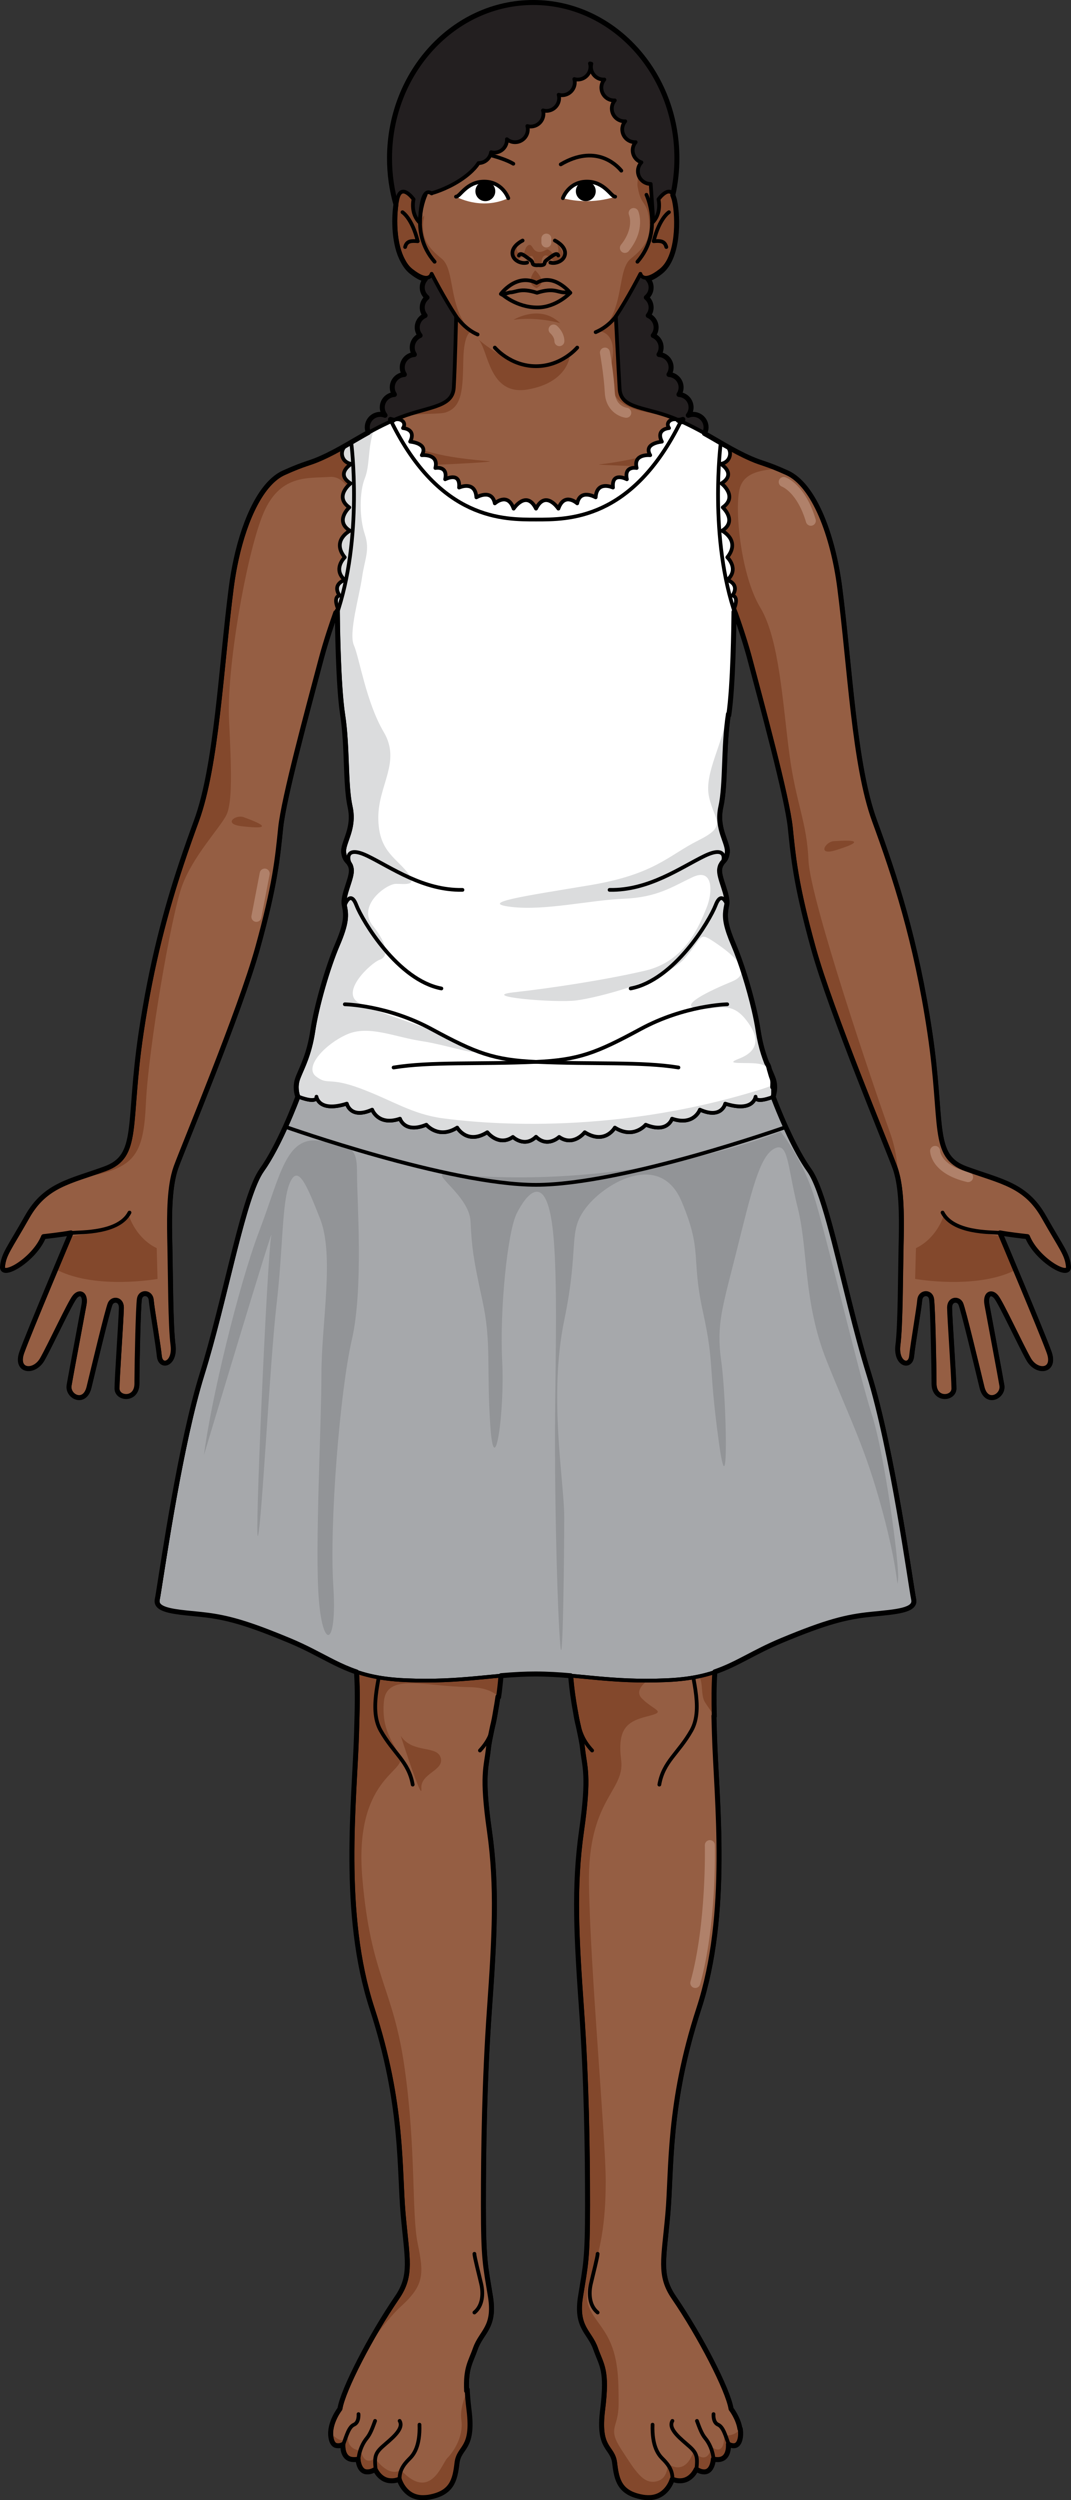 <?xml version="1.0" encoding="utf-8"?>
<!-- Generator: Adobe Illustrator 16.0.0, SVG Export Plug-In . SVG Version: 6.00 Build 0)  -->
<!DOCTYPE svg PUBLIC "-//W3C//DTD SVG 1.0//EN" "http://www.w3.org/TR/2001/REC-SVG-20010904/DTD/svg10.dtd">
<svg version="1.0" id="Layer_1" xmlns="http://www.w3.org/2000/svg" xmlns:xlink="http://www.w3.org/1999/xlink" x="0px" y="0px"
	 width="214.445px" height="500.544px" viewBox="0 0 214.445 500.544" enable-background="new 0 0 214.445 500.544"
	 xml:space="preserve">
<rect x="0" y="0" width="214.445" height="500.544" fill="#333333" stroke="none"/>
<g>
	<g>
		<g>
			<path fill="#231F20" d="M88.742,55.523c-0.442-0.348-0.993-0.564-1.6-0.564c-1.436,0-2.6,1.164-2.6,2.6
				c0,0.81,0.377,1.523,0.958,2c-0.58,0.477-0.958,1.19-0.958,2c0,0.612,0.22,1.168,0.575,1.611
				c-0.926,0.398-1.575,1.317-1.575,2.389c0,0.612,0.22,1.168,0.575,1.611c-0.926,0.398-1.575,1.317-1.575,2.389
				c0,0.524,0.158,1.01,0.425,1.418c-1.353,0.092-2.425,1.206-2.425,2.582c0,0.524,0.158,1.01,0.425,1.418
				c-1.353,0.092-2.425,1.206-2.425,2.582c0,0.524,0.158,1.01,0.425,1.418c-1.353,0.092-2.425,1.206-2.425,2.582
				c0,0.601,0.212,1.146,0.554,1.587c-0.296-0.117-0.617-0.187-0.955-0.187c-1.436,0-2.6,1.164-2.6,2.6s1.164,2.6,2.6,2.6
				c0.714,0,1.36-0.289,1.83-0.755c5.442,1.678,21.001-1.357,21.001-1.357l0.4-25.153L88.742,55.523L88.742,55.523z M79.192,84.153
				c-0.169,0.3-0.338,0.589-0.509,0.864c-0.083-0.39-0.26-0.742-0.496-1.046c0.296,0.117,0.617,0.187,0.955,0.187
				C79.159,84.158,79.175,84.153,79.192,84.153z"/>
			<path fill="#231F20" d="M138.774,82.959c-0.338,0-0.659,0.069-0.955,0.187c0.342-0.44,0.554-0.986,0.554-1.587
				c0-1.376-1.072-2.49-2.425-2.582c0.267-0.408,0.425-0.894,0.425-1.418c0-1.376-1.072-2.49-2.425-2.582
				c0.267-0.408,0.425-0.894,0.425-1.418c0-1.376-1.072-2.49-2.425-2.582c0.267-0.408,0.425-0.894,0.425-1.418
				c0-1.071-0.649-1.99-1.575-2.389c0.354-0.443,0.575-0.999,0.575-1.611c0-1.071-0.649-1.99-1.575-2.389
				c0.354-0.443,0.575-0.999,0.575-1.611c0-0.81-0.377-1.523-0.958-2c0.58-0.477,0.958-1.19,0.958-2c0-1.436-1.164-2.6-2.6-2.6
				c-0.606,0-1.157,0.217-1.6,0.564l0,0l-10.632,5.369l0.4,25.153c0,0,15.56,3.035,21.001,1.357c0.47,0.466,1.116,0.755,1.83,0.755
				c1.436,0,2.6-1.164,2.6-2.6S140.209,82.959,138.774,82.959z M136.232,85.018c-0.17-0.275-0.34-0.564-0.509-0.864
				c0.017,0,0.033,0.005,0.05,0.005c0.338,0,0.659-0.069,0.955-0.187C136.492,84.275,136.315,84.628,136.232,85.018z"/>
		</g>
		<path fill="#231F20" d="M135.536,31.693c0,17.221-12.88,31.188-28.771,31.188c-15.892,0-28.771-13.967-28.771-31.188
			c0-17.227,12.879-31.193,28.771-31.193C122.656,0.5,135.536,14.467,135.536,31.693z"/>
		<path fill="#955E43" d="M144.913,321.498c-2.125,12.486-2.053,15.637-1.758,25.596c0.389,13.277,3.123,35.93-3.125,55.066
			s-5.402,32.086-6.203,41.127c-0.803,9.041-1.84,12.229,1.205,16.677c5.225,7.634,10.85,18.483,11.453,22.302
			c0,0,2.209,2.814,1.809,5.627c-0.402,2.812-2.412,1.404-2.412,1.404s0.402,3.817-3.014,3.016c0,0-0.199,4.018-3.416,2.008
			c0,0-1.408,3.417-4.82,2.01c0,0-1.205,4.421-5.826,3.617c-4.623-0.805-5.225-3.416-5.627-6.832
			c-0.402-3.415-3.416-2.611-2.41-10.648c1.004-8.037-0.203-8.841-1.408-12.256c-1.205-3.416-4.02-4.221-3.014-10.448
			s1.404-7.231,1.404-18.282c0-11.052-0.199-24.916-1.203-39.182c-1.004-14.264-1.607-24.51,0-35.762s0.604-12.658,0.201-16.477
			c-0.402-3.817-2.813-10.248-2.611-21.9h-13.621c0.199,11.652-2.209,18.083-2.613,21.9c-0.402,3.818-1.404,5.225,0.203,16.477
			c1.605,11.252,1.004,21.498,0,35.762c-1.006,14.266-1.207,28.13-1.207,39.182c0,11.051,0.402,12.055,1.408,18.282
			c1.004,6.228-1.809,7.032-3.014,10.448c-1.207,3.415-2.412,4.219-1.408,12.256s-2.01,7.233-2.41,10.648
			c-0.402,3.416-1.004,6.027-5.627,6.832c-4.621,0.804-5.826-3.617-5.826-3.617c-3.414,1.407-4.822-2.01-4.822-2.01
			c-3.215,2.01-3.414-2.008-3.414-2.008c-3.416,0.802-3.014-3.016-3.014-3.016s-2.01,1.407-2.412-1.404
			c-0.4-2.813,1.809-5.627,1.809-5.627c0.604-3.818,6.229-14.668,11.453-22.302c3.043-4.448,2.007-7.636,1.205-16.677
			c-0.803-9.041,0.045-21.99-6.203-41.127s-3.516-41.789-3.125-55.066c0.295-10.017,0.367-13.146-1.795-25.815L144.913,321.498z"/>
		<path fill="#83482C" d="M134.716,496.332c3.408,1.406,4.814-2.008,4.814-2.008c3.213,2.008,3.412-2.007,3.412-2.007
			c3.412,0.801,3.01-3.014,3.01-3.014s2.007,1.406,2.409-1.403c0.078-0.558,0.052-1.113-0.035-1.648
			c-1.57,1.784-3.297,1.259-3.297,1.259c0,4.648-2.581,2.325-2.581,2.325c-0.774,4.132-3.613,1.033-3.613,1.033
			c-1.806,5.166-5.166,2.324-5.166,2.324s0.26,3.1-2.321,3.616c-2.583,0.517-4.13-2.066-6.97-6.457
			c-2.838-4.391-0.517-4.133-0.517-9.04s0-9.558-2.323-13.688c-2.324-4.134-5.421-5.685-3.355-11.366
			c2.066-5.684,3.098-11.107,3.098-19.631c0-8.524-3.098-42.36-3.355-59.408c-0.258-17.048,7.228-18.598,6.453-24.796
			c-0.775-6.198,1.032-7.749,5.161-8.783c4.13-1.033,1.549-1.033-1.032-3.615c-2.581-2.583,4.904-6.458,9.036-5.939
			c4.13,0.516,2.324,4.648,3.613,6.714c0.454,0.729,1.199,1.778,1.972,2.831c-0.158-6.596-0.021-10.354,1.336-18.87l-3.839-3.162
			l-14.716-0.043l-15.729,3.746l-0.201,2.967h4.266c-0.201,11.646,2.206,18.072,2.608,21.887c0.402,3.816,1.405,5.222-0.201,16.467
			c-1.605,11.244-1.003,21.484,0,35.739c1.002,14.257,1.202,28.112,1.202,39.157c0,11.043-0.398,12.047-1.403,18.271
			c-1.004,6.224,1.807,7.027,3.01,10.441c1.204,3.413,2.409,4.216,1.406,12.248c-1.004,8.032,2.005,7.229,2.407,10.642
			c0.402,3.414,1.003,6.024,5.62,6.828C133.512,500.75,134.716,496.332,134.716,496.332z"/>
		<g>
			<path fill="#83482C" d="M92.371,484.412c0.516,3.617-1.807,6.716-2.838,7.749c-1.034,1.034-3.357,8.781-9.294,2.325
				c0,0-2.065,1.807-5.163-2.325c0,0-2.066,1.808-2.84-1.55c0,0-2.581,0.002-2.581-2.582c0,0-1.1,1.549-3.172-0.69
				c0.004,0.186,0.018,0.374,0.045,0.562c0.402,2.81,2.409,1.403,2.409,1.403s-0.402,3.814,3.01,3.014c0,0,0.199,4.015,3.41,2.007
				c0,0,1.407,3.414,4.816,2.008c0,0,1.204,4.418,5.819,3.615c4.617-0.804,5.218-3.414,5.62-6.828
				c0.399-3.412,3.41-2.609,2.407-10.642c-0.205-1.642-0.314-2.969-0.353-4.09C92.734,480.504,92.119,482.643,92.371,484.412z"/>
			<path fill="#83482C" d="M71.66,347.189c-0.39,13.27-3.119,35.907,3.122,55.032c6.24,19.124,5.394,32.065,6.195,41.101
				c0.801,9.036,1.836,12.222-1.204,16.667c-1.841,2.69-3.728,5.78-5.431,8.822c2.104-2.857,4.254-5.53,5.905-7.022
				c4.773-4.313,4.619-6.625,3.388-12.632c-1.233-6.007-0.308-18.794-2.618-35.123c-2.308-16.328-6.774-18.177-8.468-38.048
				c-1.693-19.872,8.776-21.259,7.545-24.186c-1.232-2.927-3.735-5.26-3.234-11.091c0.501-5.83,8.006-3.081,17.243-2.927
				c2.883,0.049,4.7,0.877,5.837,1.992c0.451-3.132,0.78-6.907,0.702-11.508h5.302l-0.193-6.771l-35.884-0.105
				C72.026,334.052,71.955,337.18,71.66,347.189z"/>
		</g>
		<path fill="#83482C" d="M80.238,347.516c2.324,3.616,7.229,1.808,8.003,4.392c0.774,2.582-4.132,3.099-3.872,6.198
			C84.626,361.205,80.238,347.516,80.238,347.516z"/>
		
			<path fill="none" stroke="#000000" stroke-width="0.75" stroke-linecap="round" stroke-linejoin="round" stroke-miterlimit="10" d="
			M144.913,321.498c-2.125,12.486-2.053,15.637-1.758,25.596c0.389,13.277,3.123,35.93-3.125,55.066s-5.402,32.086-6.203,41.127
			c-0.803,9.041-1.84,12.229,1.205,16.677c5.225,7.634,10.85,18.483,11.453,22.302c0,0,2.209,2.814,1.809,5.627
			c-0.402,2.812-2.412,1.404-2.412,1.404s0.402,3.817-3.014,3.016c0,0-0.199,4.018-3.416,2.008c0,0-1.408,3.417-4.82,2.01
			c0,0-1.205,4.421-5.826,3.617c-4.623-0.805-5.225-3.416-5.627-6.832c-0.402-3.415-3.416-2.611-2.41-10.648
			c1.004-8.037-0.203-8.841-1.408-12.256c-1.205-3.416-4.02-4.221-3.014-10.448s1.404-7.231,1.404-18.282
			c0-11.052-0.199-24.916-1.203-39.182c-1.004-14.264-1.607-24.51,0-35.762s0.604-12.658,0.201-16.477
			c-0.402-3.817-2.813-10.248-2.611-21.9h-13.621c0.199,11.652-2.209,18.083-2.613,21.9c-0.402,3.818-1.404,5.225,0.203,16.477
			c1.605,11.252,1.004,21.498,0,35.762c-1.006,14.266-1.207,28.13-1.207,39.182c0,11.051,0.402,12.055,1.408,18.282
			c1.004,6.228-1.809,7.032-3.014,10.448c-1.207,3.415-2.412,4.219-1.408,12.256s-2.01,7.233-2.41,10.648
			c-0.402,3.416-1.004,6.027-5.627,6.832c-4.621,0.804-5.826-3.617-5.826-3.617c-3.414,1.407-4.822-2.01-4.822-2.01
			c-3.215,2.01-3.414-2.008-3.414-2.008c-3.416,0.802-3.014-3.016-3.014-3.016s-2.01,1.407-2.412-1.404
			c-0.4-2.813,1.809-5.627,1.809-5.627c0.604-3.818,6.229-14.668,11.453-22.302c3.043-4.448,2.007-7.636,1.205-16.677
			c-0.803-9.041,0.045-21.99-6.203-41.127s-3.516-41.789-3.125-55.066c0.295-10.017,0.367-13.146-1.795-25.815L144.913,321.498z"/>
		
			<path fill="none" stroke="#000000" stroke-width="0.75" stroke-linecap="round" stroke-linejoin="round" stroke-miterlimit="10" d="
			M94.991,451.224c0,0.603,0.904,4.069,1.357,6.028c0.451,1.959,0.301,4.369-1.357,5.727"/>
		
			<path fill="none" stroke="#000000" stroke-width="0.75" stroke-linecap="round" stroke-linejoin="round" stroke-miterlimit="10" d="
			M80.022,496.33c-0.1-2.01,1.256-3.365,2.01-4.119c0.754-0.753,2.109-2.41,1.959-6.781"/>
		
			<path fill="none" stroke="#000000" stroke-width="0.75" stroke-linecap="round" stroke-linejoin="round" stroke-miterlimit="10" d="
			M75.2,494.32c-0.25-2.41-0.1-3.164,1.408-4.52c1.506-1.357,4.41-3.467,3.41-5.124"/>
		
			<path fill="none" stroke="#000000" stroke-width="0.75" stroke-linecap="round" stroke-linejoin="round" stroke-miterlimit="10" d="
			M71.786,492.313c0.15-1.759,0.904-3.266,1.656-4.17c0.754-0.904,1.211-2.26,1.66-3.466"/>
		
			<path fill="none" stroke="#000000" stroke-width="0.75" stroke-linecap="round" stroke-linejoin="round" stroke-miterlimit="10" d="
			M68.772,489.297c0.602-1.605,1.055-3.414,2.109-3.867c1.055-0.451,0.904-2.109,0.904-2.109"/>
		
			<path fill="none" stroke="#000000" stroke-width="0.75" stroke-linecap="round" stroke-linejoin="round" stroke-miterlimit="10" d="
			M119.663,451.224c0,0.603-0.904,4.069-1.357,6.028c-0.451,1.959-0.303,4.369,1.357,5.727"/>
		
			<path fill="none" stroke="#000000" stroke-width="0.75" stroke-linecap="round" stroke-linejoin="round" stroke-miterlimit="10" d="
			M134.632,496.33c0.1-2.01-1.258-3.365-2.01-4.119c-0.754-0.753-2.109-2.41-1.959-6.781"/>
		
			<path fill="none" stroke="#000000" stroke-width="0.75" stroke-linecap="round" stroke-linejoin="round" stroke-miterlimit="10" d="
			M139.452,494.32c0.252-2.41,0.102-3.164-1.408-4.52c-1.504-1.357-4.408-3.467-3.408-5.124"/>
		
			<path fill="none" stroke="#000000" stroke-width="0.75" stroke-linecap="round" stroke-linejoin="round" stroke-miterlimit="10" d="
			M142.868,492.313c-0.15-1.759-0.904-3.266-1.658-4.17c-0.752-0.904-1.209-2.26-1.66-3.466"/>
		
			<path fill="none" stroke="#000000" stroke-width="0.75" stroke-linecap="round" stroke-linejoin="round" stroke-miterlimit="10" d="
			M145.882,489.297c-0.604-1.605-1.055-3.414-2.109-3.867c-1.055-0.451-0.904-2.109-0.904-2.109"/>
		
			<path fill="none" stroke="#000000" stroke-width="0.75" stroke-linecap="round" stroke-linejoin="round" stroke-miterlimit="10" d="
			M76.407,331.375c0.201,3.216-2.814,10.447-0.203,15.069c2.613,4.622,5.629,6.228,6.432,10.85"/>
		
			<path fill="none" stroke="#000000" stroke-width="0.75" stroke-linecap="round" stroke-linejoin="round" stroke-miterlimit="10" d="
			M96.097,350.463c2.104-2.275,2.652-4.211,3.232-7.832"/>
		
			<path fill="none" stroke="#000000" stroke-width="0.75" stroke-linecap="round" stroke-linejoin="round" stroke-miterlimit="10" d="
			M138.247,331.375c-0.203,3.216,2.814,10.447,0.201,15.069s-5.627,6.228-6.43,10.85"/>
		
			<path fill="none" stroke="#000000" stroke-width="0.75" stroke-linecap="round" stroke-linejoin="round" stroke-miterlimit="10" d="
			M118.558,350.463c-2.105-2.275-2.652-4.211-3.232-7.832"/>
		<path fill="#955E43" d="M208.989,243.6c-3.623-6.395-8.525-7.035-15.561-9.594s-4.477-8.74-7.246-27.284
			c-2.771-18.548-7.035-31.339-11.086-42.424c-4.053-11.085-4.902-30.698-6.953-46.634c-1.352-10.486-5.133-20.568-10.539-23.01
			c-4.338-1.958-4.813-1.76-7.289-2.848c-5.131-2.256-8.469-5.003-14.695-7.742c-6.227-2.742-11.406-1.985-11.656-6.22
			c-0.248-4.234-0.76-14.491-0.76-14.491c2.486-3.767,4.926-8.533,4.926-8.533s0.453,2.186,4.068-0.678
			c3.617-2.863,3.541-10.775,2.789-14.24c-0.011-0.051-0.026-0.087-0.038-0.135l-3.42,3.277c-0.215,0.553-0.552,1.109-1.075,1.604
			c0,0,0.154-0.333,0.377-0.935l-0.057,0.054l-0.483-6.938c-1.417,0-2.565-1.148-2.565-2.564c0-0.684,0.271-1.3,0.707-1.759
			c-1.016-0.342-1.752-1.291-1.752-2.422c0-0.622,0.23-1.185,0.599-1.628c-0.042,0.002-0.082,0.012-0.124,0.012
			c-1.417,0-2.565-1.148-2.565-2.564c0-0.622,0.23-1.184,0.599-1.628c-0.042,0.002-0.082,0.012-0.124,0.012
			c-1.417,0-2.565-1.147-2.565-2.564c0-0.622,0.23-1.184,0.599-1.628c-0.042,0.002-0.082,0.012-0.124,0.012
			c-1.417,0-2.565-1.147-2.565-2.564c0-0.621,0.23-1.184,0.599-1.628c-0.042,0.002-0.082,0.013-0.124,0.013
			c-1.417,0-2.565-1.148-2.565-2.565c0-0.211,0.033-0.413,0.081-0.61c-0.094-0.015-0.186-0.035-0.276-0.061
			c0.058,0.216,0.099,0.438,0.099,0.671c0,1.417-1.147,2.565-2.564,2.565c-0.233,0-0.456-0.042-0.67-0.101
			c0.058,0.216,0.099,0.437,0.099,0.671c0,1.416-1.148,2.564-2.565,2.564c-0.233,0-0.455-0.041-0.67-0.1
			c0.058,0.215,0.1,0.437,0.1,0.67c0,1.417-1.148,2.566-2.565,2.566c-0.233,0-0.456-0.041-0.67-0.1c0.059,0.215,0.1,0.437,0.1,0.669
			c0,1.417-1.147,2.565-2.564,2.565c-0.233,0-0.456-0.042-0.67-0.101c0.058,0.216,0.1,0.437,0.1,0.671
			c0,1.416-1.148,2.564-2.565,2.564c-0.622,0-1.185-0.229-1.628-0.598c0.002,0.042,0.013,0.081,0.013,0.123
			c0,1.417-1.148,2.565-2.565,2.565c-0.211,0-0.414-0.033-0.61-0.081c-0.191,1.229-1.243,2.172-2.525,2.172
			c0,0-0.892,1.625-3.721,3.457s-5.545,2.544-5.545,2.544l-0.077-0.079c-0.09,0.1-0.143,0.158-0.143,0.158
			c-2.322-1.394-2.322,5.918-2.322,5.918c-2.021-1.908-1.293-4.746-1.293-4.746s-2.486-3.467-3.24,0
			c-0.752,3.465-0.828,11.377,2.789,14.24c3.615,2.863,4.068,0.678,4.068,0.678s2.426,4.767,4.912,8.533c0,0-0.09,9.815-0.34,14.05
			c-0.248,4.234-5.836,3.919-12.063,6.661c-6.227,2.739-9.564,5.486-14.693,7.742c-2.479,1.088-2.953,0.89-7.291,2.848
			c-5.406,2.441-9.189,12.523-10.539,23.01c-2.051,15.936-2.902,35.549-6.953,46.634s-8.314,23.876-11.084,42.424
			c-2.771,18.544-0.213,24.726-7.248,27.284S9.081,237.205,5.458,243.6c-3.625,6.396-4.701,7.467-4.951,9.961
			c-0.248,2.49,6.355-1.371,8.225-5.983c0,0,3.488-0.372,5.482-0.747c0,0-8.473,20.063-9.844,23.925s2.492,4.237,4.111,1.37
			c1.621-2.865,5.484-11.215,6.48-12.46c0.996-1.247,2.242-0.624,1.869,1.495s-2.617,13.958-2.99,16.199
			c-0.375,2.244,3.115,3.988,3.988,0.375c0.871-3.615,3.736-15.578,4.236-16.699c0.498-1.12,2.242-0.996,2.242,0.748
			s-0.871,14.081-0.871,16.199c0,2.117,3.986,2.492,3.986-0.996c0-3.489,0.25-15.451,0.498-16.947
			c0.25-1.496,2.244-1.371,2.367,0.249c0.125,1.618,1.371,8.722,1.621,11.216c0.248,2.49,3.239,1.619,2.74-2.244
			c-0.498-3.861-0.498-13.955-0.623-19.563c-0.125-5.607-0.248-11.964,1.246-16.074c1.496-4.113,12.834-31.277,16.324-43.862
			c3.488-12.585,3.988-17.943,4.609-24.049c0.625-6.105,5.768-24.945,8.1-33.769c1.287-4.863,3.24-10.134,3.24-10.134
			s0.072,14.811,1.068,21.287s0.498,13.948,1.494,18.432c0.996,4.484-1.566,7.226-1.281,9.217c0.285,1.992,1.246,1.494,1.514,3.238
			c0.266,1.743-1.816,5.23-1.398,7.223c0.42,1.994,0.525,3.488-1.396,7.972c-1.92,4.483-4.162,12.205-4.91,17.187
			c-0.746,4.982-2.24,7.473-2.988,9.466s0,3.736,0,3.736s-3.486,9.464-7.225,14.696c-3.736,5.231-7.223,25.655-11.955,40.85
			c-4.733,15.193-8.471,42.842-8.969,45.084s3.488,2.49,8.471,2.988c4.98,0.5,8.967,1.497,17.934,5.232s11.707,7.473,23.164,7.97
			c11.459,0.498,17.688-1.245,26.156-1.245s14.697,1.743,26.156,1.245c11.457-0.497,14.197-4.234,23.164-7.97
			c8.969-3.735,12.953-4.732,17.934-5.232c4.982-0.498,8.969-0.746,8.469-2.988c-0.496-2.242-4.232-29.891-8.965-45.084
			c-4.732-15.194-8.221-35.618-11.957-40.85c-3.738-5.232-7.225-14.696-7.225-14.696s0.748-1.743,0-3.736s-2.242-4.483-2.988-9.466
			c-0.748-4.981-2.99-12.703-4.91-17.187c-1.922-4.483-1.816-5.978-1.396-7.972c0.418-1.992-1.664-5.479-1.398-7.223
			c0.268-1.744,1.229-1.246,1.514-3.238c0.285-1.991-2.277-4.732-1.281-9.217c0.996-4.483,0.498-11.955,1.494-18.432
			s1.068-21.287,1.068-21.287s1.953,5.271,3.24,10.134c2.332,8.823,7.475,27.663,8.1,33.769c0.621,6.105,1.121,11.464,4.609,24.049
			c3.49,12.585,14.828,39.749,16.324,43.862c1.496,4.11,1.371,10.467,1.246,16.074c-0.125,5.608-0.125,15.702-0.625,19.563
			c-0.498,3.863,2.494,4.734,2.744,2.244c0.248-2.494,1.494-9.598,1.619-11.216c0.123-1.62,2.115-1.745,2.365-0.249
			s0.5,13.458,0.5,16.947c0,3.488,3.986,3.113,3.986,0.996c0-2.118-0.871-14.455-0.871-16.199s1.744-1.868,2.242-0.748
			c0.498,1.121,3.365,13.084,4.238,16.699c0.871,3.613,4.359,1.869,3.986-0.375c-0.373-2.241-2.617-14.08-2.99-16.199
			s0.873-2.742,1.869-1.495c0.996,1.245,4.859,9.595,6.479,12.46c1.621,2.867,5.484,2.492,4.113-1.37s-9.844-23.925-9.844-23.925
			c1.994,0.375,5.482,0.747,5.482,0.747c1.869,4.612,8.473,8.474,8.223,5.983C213.69,251.066,212.614,249.995,208.989,243.6z"/>
		<path fill="#83482C" d="M102.823,64.025c0,0,5.281-3.25,9.34,0.678C112.163,64.703,107.696,63.348,102.823,64.025z"/>
		<path fill="#83482C" d="M95.785,67.953c2.031,2.031,2.029,11.377,9.88,10.022c7.852-1.354,8.394-6.501,8.394-6.501
			s-3.521,2.844-8.528,1.761C100.523,72.152,95.785,67.953,95.785,67.953z"/>
		<path fill="#83482C" d="M29.214,220.901c0.499-10.993,4.994-37.143,7.157-43.305c2.165-6.164,7.824-11.992,8.989-14.491
			c1.167-2.498,0.999-8.828,0.5-18.987c-0.5-10.162,3.33-32.313,6.658-40.809c3.33-8.495,9.157-7.495,13.484-7.829
			c4.329-0.334,5.992,7.163,6.16,13.326l3.662-3.498l-2.251-18.216c-3.172,1.775-5.78,3.479-9.165,4.97
			c-2.476,1.088-2.95,0.889-7.282,2.846c-5.4,2.439-9.178,12.516-10.526,22.995c-2.048,15.926-2.899,35.527-6.944,46.604
			c-4.046,11.078-8.305,23.861-11.071,42.397c-2.768,18.532-0.212,24.71-7.239,27.268c-1.545,0.563-2.982,1.031-4.331,1.49
			C26.855,233.865,28.734,231.443,29.214,220.901z"/>
		<path fill="#83482C" d="M31.377,249.884c-4.161-1.999-5.493-6.328-5.493-6.328c-1.855,2.435-7.987,3.497-11.539,3.918
			c-0.439,1.042-1.543,3.663-2.86,6.811c7.875,3.95,20.058,1.764,20.058,1.764L31.377,249.884z"/>
		<path fill="#83482C" d="M183.4,249.884c4.161-1.999,5.493-6.328,5.493-6.328c1.855,2.435,7.986,3.497,11.539,3.918
			c0.439,1.042,1.543,3.663,2.86,6.811c-7.875,3.95-20.058,1.764-20.058,1.764L183.4,249.884z"/>
		<path fill="#83482C" d="M147.074,122.046c0,0,1.951,5.267,3.236,10.127c2.329,8.818,7.465,27.646,8.089,33.748
			c0.621,6.102,1.12,11.456,4.604,24.033c3.486,12.577,14.81,39.725,16.304,43.835c0.209,0.573,0.38,1.198,0.529,1.851
			c-0.08-2.653-0.501-5.733-1.639-8.907c-3.162-8.827-15.98-46.638-16.314-54.467c-0.334-7.826-2.497-11.326-3.828-21.32
			c-1.333-9.993-1.998-22.985-5.827-29.313c-3.828-6.33-5.16-19.321-4.161-23.653c0.728-3.16,3.853-3.834,7.298-4.099
			c-2.241-0.901-2.965-0.976-4.883-1.817c-3.031-1.334-5.438-2.839-8.185-4.414l-5.382,16.16l9.106,39.402
			C147.001,136.685,147.074,122.046,147.074,122.046z"/>
		<path fill="#83482C" d="M79.652,88.818c4.828,0.666,5.492,2.498,18.144,3.498c2.825,0.223-16.312,0.999-16.312,0.999l8.49,13.491
			l24.136-0.499h1.498l10.154-7.161l5.827-5.665c0,0-12.543-0.399-11.651-0.499c8.821-1,14.482-3.33,14.482-3.33l-3.33,12.991
			l-17.645,14.991c0,0-30.131-1.833-30.63-1.667C82.315,116.136,79.652,88.818,79.652,88.818z"/>
		<path fill="#83482C" d="M82.511,39.66c-0.748-0.813-2.242-2.021-2.797,0.531c-0.751,3.462-0.827,11.369,2.786,14.23
			c3.611,2.861,4.063,0.678,4.063,0.678s2.491,5.035,4.975,8.8c-0.096,11.774-0.307,9.948-0.544,13.974
			c-0.205,3.499-4.428,3.668-8.892,5.261c2.199-0.381,5.987-0.191,7.121-0.558c3.355-1.083,3.433-4.69,3.542-10.429
			c0.108-5.739,1.618-5.757,1.618-5.757c-4.762-4.656-3.139-12.344-5.952-14.617c-1.248-1.008-2.499-2.129-3.165-3.623
			c-0.327-0.734-0.495-1.525-0.546-2.325c-0.03-0.47-0.039-0.959,0.016-1.428c0.048-0.415,0.232-0.804,0.175-1.226
			c-0.247,0.2-1.068,1.425-0.669,1.744c-0.881-0.705-1.319-1.962-1.403-3.068c-0.02-0.262,0.233-1.489,0.11-1.658
			C82.932,40.164,82.764,39.935,82.511,39.66z"/>
		<path fill="#83482C" d="M124.164,78.109c-0.248-4.232-0.759-14.482-0.759-14.482c2.483-3.764,4.92-8.527,4.92-8.527
			s0.452,2.184,4.063-0.678c3.613-2.861,3.537-10.769,2.786-14.23c-0.747-3.436-3.193-0.061-3.235-0.002
			c-0.123,0.17,0.132,1.396,0.111,1.658c-0.09,1.127-0.527,2.342-1.411,3.055c0.278-1.583-0.16-3.281-0.474-4.827
			c-0.142-0.696,0.043-1.143,0.119-1.832c0.048-0.444,0.15-1.306-0.289-1.607c-0.712-0.491-1.771-0.334-2.313-1.095
			c0.077,0.609-0.132,1.151-0.02,1.784c0.166,0.935,0.434,2.186,0.979,2.972c0.712,1.027,1.053,1.766,1.243,3.029
			c0.651,4.332-0.755,6.174-3.57,8.447c-2.813,2.273-1.19,9.961-5.952,14.617c0,0,3.263,0.407,2.132,6.035
			c-1.295,6.451,1.438,8.475,4.793,9.559c1.18,0.381,3.328,0.802,5.632,1.197C128.38,81.55,124.373,81.641,124.164,78.109z"/>
		<path fill="#83482C" d="M103.742,48.825c0,0-0.666,1.392,0.067,1.726c1.594,0.725,1.003-0.597,1.768-1.297
			c0.666-0.611,0.92,0.132,1.256,0.575c0.559,0.735,1.361,0.745,2.166,0.365c0.553-0.263,0.618-0.382,1.145,0.017
			c0.34,0.258,0.612,0.855,1.151,0.703c0.816-0.231,0.482-1.557,0.234-2.089c0.72,0.732,1.582,2.055,0.964,3.073
			c-1.296,2.143-2.815-2.175-3.876-0.269c-0.367,0.658,0.192,1.181-0.619,1.61c-0.582,0.309-0.754,0.127-0.95-0.574
			c-0.092-0.327-0.081-0.767-0.254-1.063c-0.333-0.568-0.362-0.285-0.887-0.243c-0.884,0.071-1.77-0.238-2.208,0.86
			C103.698,52.221,101.718,51.914,103.742,48.825z"/>
		
			<path fill="#A6A8AB" stroke="#000000" stroke-width="0.75" stroke-linecap="round" stroke-linejoin="round" stroke-miterlimit="10" d="
			M174.085,275.111c-4.732-15.194-8.221-35.618-11.959-40.85c-3.736-5.232-7.223-14.696-7.223-14.696
			c-3.693,1.385-3.645,0.206-3.617,0.024c-0.043,0.247-0.643,3.098-6.076,1.365c0,0-0.701,3.164-5.072,1.205
			c0,0-1.205,3.315-5.574,1.809c0,0-0.904,3.014-5.275,1.205c0,0-2.412,2.965-6.178,0.578c0,0-1.959,3.49-6.027,0.929
			c0,0-2.26,2.935-5.123,0.939c0,0-2.334,2.226-4.633-0.035c-2.301,2.261-4.633,0.035-4.633,0.035
			c-2.863,1.995-5.123-0.939-5.123-0.939c-4.069,2.562-6.027-0.929-6.027-0.929c-3.768,2.387-6.178-0.578-6.178-0.578
			c-4.371,1.809-5.275-1.205-5.275-1.205c-4.369,1.507-5.574-1.809-5.574-1.809c-4.371,1.959-5.072-1.205-5.072-1.205
			c-5.434,1.732-6.035-1.118-6.076-1.365c0.023,0.165,0.066,1.169-2.762,0.272c-0.26-0.082-0.545-0.181-0.855-0.297
			c0,0-3.488,9.464-7.225,14.696c-3.736,5.231-7.225,25.655-11.957,40.85c-4.732,15.193-8.469,42.842-8.967,45.084
			s3.488,2.49,8.469,2.988c4.982,0.5,8.969,1.497,17.936,5.232s11.707,7.473,23.163,7.97c11.459,0.498,17.688-1.245,26.157-1.245
			c8.467,0,14.697,1.743,26.156,1.245c11.457-0.497,14.197-4.234,23.164-7.97c8.969-3.735,12.953-4.732,17.934-5.232
			c4.982-0.498,8.969-0.746,8.469-2.988C182.554,317.953,178.817,290.305,174.085,275.111z"/>
		<path fill="#929497" d="M40.843,291.293c1.32-10.568,6.868-33.821,11.096-44.918c4.229-11.097,5.285-19.023,12.154-17.967
			c6.871,1.057,7.398,1.586,7.398,6.87s1.322,22.723-1.057,33.027c-2.377,10.305-4.49,36.728-3.699,49.146
			c0.793,12.418-2.113,12.947-2.906,2.642c-0.793-10.305,0.529-34.612,0.529-44.917s2.641-23.781-0.266-31.179
			s-4.492-10.833-6.076-7.134c-1.586,3.699-1.32,12.947-2.643,24.309c-1.32,11.361-2.906,43.067-3.699,46.238
			s1.85-56.278,2.643-59.978S40.843,291.293,40.843,291.293z"/>
		<path fill="#929497" d="M89.458,235.014c-3.764-0.367,4.492,4.228,4.756,9.512c0.264,5.285,0.529,7.398,2.379,15.854
			s0.791,13.475,1.584,25.102c0.793,11.625,2.906-2.645,2.379-12.948c-0.529-10.304,1.057-25.895,2.905-29.593
			c1.851-3.698,5.286-7.927,6.87,0.793c1.586,8.72,0.793,29.33,0.793,44.918c0,15.589,0.529,34.35,1.057,40.69
			c0.529,6.341,0.793-18.496,0.793-25.63s-3.17-24.044,0-39.369s0.527-17.702,4.492-22.723c3.963-5.021,14.797-11.098,19.023-1.057
			c4.229,10.041,1.85,11.097,4.229,21.93c2.377,10.833,1.057,10.305,3.17,25.894s1.586-8.456,0.529-15.854
			c-1.059-7.397,0.262-10.832,3.168-22.458c2.908-11.626,4.494-18.495,7.4-20.081s2.641,3.435,4.756,11.89
			c2.113,8.455,1.057,18.759,5.813,30.649s7.662,17.175,11.098,29.857c3.434,12.683,2.906,16.646,3.17,13.739
			s-2.641-24.837-5.283-33.027s-9.248-36.462-11.627-43.86c-2.377-7.398-6.605-12.684-6.605-12.684S127.241,238.712,89.458,235.014z
			"/>
		<path fill="#FFFFFF" d="M134.563,223.969c4.369,1.507,5.574-1.809,5.574-1.809c4.371,1.959,5.072-1.205,5.072-1.205
			c5.434,1.732,6.033-1.118,6.076-1.365c-0.027,0.182-0.076,1.36,3.617-0.024l0,0c0,0,0.748-1.744,0-3.736
			c-0.748-1.993-2.242-4.483-2.988-9.466c-0.748-4.981-2.99-12.703-4.91-17.187c-1.922-4.483-1.816-5.978-1.396-7.972
			c0.418-1.992-1.664-5.479-1.398-7.223c0.268-1.744,1.229-1.246,1.514-3.238c0.285-1.991-2.277-4.732-1.281-9.217
			c0.996-4.483,0.498-11.955,1.494-18.432c0.99-6.43,1.066-21.066,1.068-21.277l-0.002-0.01c0.994-2.484-0.342-2.576-0.342-2.576
			c1.557-2.336-1.037-3.113-1.037-3.113c2.463-2.205,0-4.542,0-4.542c2.725-3.374-1.039-5.32-1.039-5.32
			c3.113-1.946,0.129-4.67,0.129-4.67c3.115-2.205-0.258-4.802-0.258-4.802c3.113-1.945-0.131-3.902-0.131-3.902
			c2.207-0.398,2.344-2.943,0.963-3.72l0,0c-2.822-1.618-5.611-3.36-9.564-5.099l0,0l0,0c-1.152-0.486-2.592,0.441-1.764,1.646
			c0,0-2.713,0.151-1.432,2.713c0,0-3.768,0.301-2.336,2.713c0,0-3.465-0.377-2.713,2.561c0,0-2.561-0.527-1.959,2.261
			c0,0-3.088-1.657-2.787,1.657c0,0-3.24-1.506-3.465,1.959c0,0-3.09-1.808-3.693,1.206c0,0-2.561-2.335-3.766,1.055
			c0,0-2.559-3.843-4.482,0c-1.924-3.843-4.482,0-4.482,0c-1.205-3.39-3.768-1.055-3.768-1.055
			c-0.602-3.014-3.691-1.206-3.691-1.206c-0.227-3.465-3.466-1.959-3.466-1.959c0.302-3.314-2.788-1.657-2.788-1.657
			c0.604-2.788-1.959-2.261-1.959-2.261c0.754-2.938-2.712-2.561-2.712-2.561c1.433-2.412-2.335-2.713-2.335-2.713
			c1.281-2.562-1.432-2.713-1.432-2.713c0.826-1.204-0.611-2.131-1.762-1.648c0,0.002,0,0.002,0,0.002
			c-3.957,1.74-6.748,3.483-9.572,5.103c-1.375,0.779-1.236,3.318,0.969,3.716c0,0-3.244,1.957-0.131,3.902
			c0,0-3.373,2.597-0.26,4.802c0,0-2.982,2.724,0.131,4.67c0,0-3.764,1.946-1.039,5.32c0,0-2.465,2.337,0,4.542
			c0,0-2.594,0.777-1.037,3.113c0,0-1.336,0.092-0.344,2.576l-0.002,0.006l0.002-0.006c0,0,0.072,14.811,1.068,21.287
			s0.498,13.948,1.494,18.432c0.996,4.484-1.566,7.226-1.281,9.217c0.285,1.992,1.246,1.494,1.514,3.238
			c0.266,1.743-1.816,5.23-1.398,7.223c0.42,1.994,0.525,3.488-1.396,7.972c-1.92,4.483-4.162,12.205-4.91,17.187
			c-0.746,4.982-2.24,7.473-2.988,9.466s0,3.736,0,3.736l0,0c3.691,1.385,3.645,0.206,3.617,0.024
			c0.041,0.247,0.643,3.098,6.076,1.365c0,0,0.701,3.164,5.072,1.205c0,0,1.205,3.315,5.574,1.809c0,0,0.904,3.014,5.275,1.205
			c0,0,2.41,2.965,6.178,0.578c0,0,1.958,3.49,6.027,0.929c0,0,2.26,2.935,5.123,0.939c0,0,2.332,2.226,4.633-0.035
			c2.299,2.261,4.633,0.035,4.633,0.035c2.863,1.995,5.123-0.939,5.123-0.939c4.068,2.562,6.027-0.929,6.027-0.929
			c3.766,2.387,6.178-0.578,6.178-0.578C133.659,226.982,134.563,223.969,134.563,223.969z"/>
		<path fill="#DBDCDD" d="M63.368,219.59c0.041,0.247,0.643,3.098,6.076,1.365c0,0,0.701,3.164,5.072,1.205
			c0,0,1.205,3.315,5.574,1.809c0,0,0.904,3.014,5.275,1.205c0,0,2.41,2.965,6.178,0.578c0,0,1.958,3.49,6.027,0.929
			c0,0,2.26,2.935,5.123,0.939c0,0,2.332,2.226,4.633-0.035c2.299,2.261,4.633,0.035,4.633,0.035
			c2.863,1.995,5.123-0.939,5.123-0.939c4.068,2.562,6.027-0.929,6.027-0.929c3.766,2.387,6.178-0.578,6.178-0.578
			c4.371,1.809,5.275-1.205,5.275-1.205c4.369,1.507,5.574-1.809,5.574-1.809c4.371,1.959,5.072-1.205,5.072-1.205
			c5.434,1.732,6.033-1.118,6.076-1.365c-0.027,0.182-0.076,1.36,3.617-0.024l0,0c0,0,0.445-1.061,0.293-2.467
			c-0.986,0.384-2.037,0.755-3.18,1.108c-30.67,9.499-56.996,6.515-63.238,5.7s-10.043-3.528-16.557-5.972
			c-6.516-2.443-6.514-0.543-8.957-2.442c-2.441-1.899,1.9-6.513,6.242-8.414c4.344-1.9,9.5,0.543,14.928,1.358
			c5.428,0.813,13.844,3.799,9.5,1.086c-4.342-2.715-17.914-6.516-21.984-8.687s2.443-8.143,4.07-8.686
			c1.629-0.543,1.9-2.714-1.355-6.785c-3.258-4.071,2.713-8.414,4.613-8.414s4.613,0.543,2.172-2.442
			c-2.443-2.985-5.699-4.343-5.699-10.856s4.613-11.128,1.084-17.1c-3.527-5.972-4.885-14.928-5.971-17.37s1.086-9.771,1.629-13.571
			c0.541-3.8,1.629-5.427,0.543-8.685c-1.086-3.257-1.086-8.414,0-11.129c1.084-2.715,0.543-5.971,1.82-9.753l0,0
			c-2.01,1.068-3.746,2.118-5.496,3.121c-1.375,0.779-1.236,3.318,0.969,3.716c0,0-3.244,1.957-0.131,3.902
			c0,0-3.373,2.597-0.26,4.802c0,0-2.982,2.724,0.131,4.67c0,0-3.764,1.946-1.039,5.32c0,0-2.465,2.337,0,4.542
			c0,0-2.594,0.777-1.037,3.113c0,0-1.336,0.092-0.344,2.576l-0.002,0.006l0.002-0.006c0,0,0.072,14.811,1.068,21.287
			s0.498,13.948,1.494,18.432c0.996,4.484-1.566,7.226-1.281,9.217c0.285,1.992,1.246,1.494,1.514,3.238
			c0.266,1.743-1.816,5.23-1.398,7.223c0.42,1.994,0.525,3.488-1.396,7.972c-1.92,4.483-4.162,12.205-4.91,17.187
			c-0.746,4.982-2.24,7.473-2.988,9.466s0,3.736,0,3.736C63.442,220.95,63.396,219.771,63.368,219.59z"/>
		<path fill="#DBDCDD" d="M147.946,211.965c-3.529,1.357,2.17,0.544,4.342,1.086c0.713,0.18,1.281,0.534,1.855,0.967
			c-0.758-1.751-1.688-4.049-2.229-7.654c-0.748-4.981-2.99-12.703-4.91-17.187c-1.922-4.483-1.816-5.978-1.396-7.972
			c0.418-1.992-1.664-5.479-1.398-7.223c0.268-1.744,1.229-1.246,1.514-3.238c0.285-1.991-2.277-4.732-1.281-9.217
			c0.996-4.483,0.498-11.955,1.494-18.432c0.033-0.207,0.063-0.423,0.094-0.646l-0.256-0.51c-0.814,6.786-4.885,12.758-3.799,17.643
			s3.801,5.698-2.172,8.685c-5.971,2.986-8.686,6.785-21.713,8.957c-13.027,2.173-22.527,3.528-15.742,4.343
			s15.742-1.357,22.527-1.629s9.771-2.443,13.842-4.343c4.072-1.899,4.07,2.986,2.715,6.243
			c-1.357,3.257-4.072,10.586-12.215,12.485c-8.141,1.899-18.998,3.527-26.326,4.342c-7.328,0.815,8.143,2.172,12.484,1.629
			c4.344-0.543,17.914-4.071,21.713-8.414c3.801-4.343,2.715-5.428,5.973-3.257c3.256,2.171,8.143,5.972,3.527,7.871
			c-4.613,1.9-10.855,4.887-7.057,5.429c3.801,0.542,6.514-1.899,9.771,2.171C152.56,208.165,151.476,210.607,147.946,211.965z"/>
		
			<path fill="none" stroke="#000000" stroke-width="0.75" stroke-linecap="round" stroke-linejoin="round" stroke-miterlimit="10" d="
			M25.931,242.762c-2.123,4.131-9.637,3.899-11.613,4.068"/>
		
			<path fill="none" stroke="#000000" stroke-width="0.75" stroke-linecap="round" stroke-linejoin="round" stroke-miterlimit="10" d="
			M70.231,173.213c-0.689-0.931-1.291-4.096,3.381-1.835c4.67,2.261,11.15,6.933,18.986,6.781"/>
		
			<path fill="none" stroke="#000000" stroke-width="0.75" stroke-linecap="round" stroke-linejoin="round" stroke-miterlimit="10" d="
			M69.045,181.205c0,0,1.101-3.131,2.306,0c1.207,3.133,8.289,15.037,17.028,16.694"/>
		
			<path fill="none" stroke="#000000" stroke-width="0.75" stroke-linecap="round" stroke-linejoin="round" stroke-miterlimit="10" d="
			M69.045,201.064c0,0,8.485,0.15,17.375,4.973c8.892,4.821,12.437,6.17,20.907,6.555c11.643,0.527,21.133-0.076,28.52,1.13"/>
		
			<path fill="none" stroke="#000000" stroke-width="0.75" stroke-linecap="round" stroke-linejoin="round" stroke-miterlimit="10" d="
			M85.214,38.998c0,0-3.465,7.304,1.809,13.408"/>
		
			<path fill="none" stroke="#000000" stroke-width="0.75" stroke-linecap="round" stroke-linejoin="round" stroke-miterlimit="10" d="
			M91.333,63.354c0,0,1.736,2.56,4.297,3.614"/>
		
			<path fill="none" stroke="#000000" stroke-width="0.75" stroke-linecap="round" stroke-linejoin="round" stroke-miterlimit="10" d="
			M69.364,89.163c-1.381,0.776-1.242,3.321,0.965,3.72c0,0-3.244,1.957-0.131,3.902c0,0-3.373,2.597-0.26,4.802
			c0,0-2.982,2.724,0.131,4.67c0,0-3.764,1.946-1.039,5.32c0,0-2.465,2.337,0,4.542c0,0-2.594,0.777-1.037,3.113
			c0,0-1.336,0.092-0.344,2.576"/>
		
			<path fill="none" stroke="#000000" stroke-width="0.75" stroke-linecap="round" stroke-linejoin="round" stroke-miterlimit="10" d="
			M70.329,88.607c0,0,2.471,19.078-3.047,34.777"/>
		
			<path fill="none" stroke="#000000" stroke-width="0.75" stroke-linecap="round" stroke-linejoin="round" stroke-miterlimit="10" d="
			M130.558,44.648"/>
		
			<path fill="none" stroke="#000000" stroke-width="0.75" stroke-linecap="round" stroke-linejoin="round" stroke-miterlimit="10" d="
			M107.327,335.141c-8.469,0-14.698,1.743-26.157,1.245c-11.456-0.497-14.196-4.234-23.163-7.97s-12.953-4.732-17.936-5.232
			c-4.98-0.498-8.967-0.746-8.469-2.988s4.234-29.891,8.967-45.084c4.732-15.194,8.221-35.618,11.957-40.85
			c3.736-5.232,7.225-14.696,7.225-14.696s-0.749-1.743,0-3.736c0.748-1.993,2.24-4.483,2.988-9.466
			c0.748-4.981,2.99-12.703,4.91-17.187s1.814-5.978,1.396-7.972c-0.418-1.992,1.665-5.479,1.399-7.223
			c-0.268-1.744-1.229-1.246-1.514-3.238c-0.285-1.991,2.277-4.732,1.28-9.217c-0.995-4.483-0.497-11.955-1.493-18.432
			s-1.068-21.287-1.068-21.287s-1.953,5.271-3.24,10.134c-2.332,8.823-7.477,27.663-8.1,33.769s-1.121,11.464-4.609,24.049
			c-3.49,12.585-14.828,39.749-16.324,43.862c-1.494,4.11-1.372,10.467-1.247,16.074c0.125,5.608,0.125,15.702,0.623,19.563
			c0.499,3.863-2.491,4.734-2.741,2.244c-0.248-2.494-1.494-9.598-1.619-11.216c-0.125-1.62-2.117-1.745-2.367-0.249
			s-0.498,13.458-0.498,16.947c0,3.488-3.988,3.113-3.988,0.996c0-2.118,0.873-14.455,0.873-16.199s-1.744-1.868-2.244-0.748
			c-0.498,1.121-3.363,13.084-4.236,16.699c-0.871,3.613-4.361,1.869-3.986-0.375c0.373-2.241,2.615-14.08,2.99-16.199
			c0.373-2.119-0.873-2.742-1.869-1.495c-0.998,1.245-4.861,9.595-6.48,12.46c-1.619,2.867-5.482,2.492-4.111-1.37
			s9.844-23.925,9.844-23.925c-1.994,0.375-5.482,0.747-5.482,0.747c-1.869,4.612-8.473,8.474-8.225,5.983
			c0.25-2.494,1.324-3.565,4.949-9.961c3.625-6.395,8.526-7.035,15.563-9.594c7.033-2.559,4.477-8.74,7.246-27.284
			c2.771-18.548,7.035-31.339,11.086-42.424c4.05-11.085,4.902-30.698,6.953-46.634c1.35-10.486,5.133-20.568,10.537-23.01
			c4.34-1.958,4.814-1.76,7.291-2.848c5.131-2.256,8.469-5.003,14.695-7.742c6.227-2.742,11.678-2.222,11.926-6.456
			c0.25-4.234,0.477-14.255,0.477-14.255c-2.486-3.767-4.913-8.533-4.913-8.533s-0.452,2.186-4.069-0.678
			c-3.615-2.863-3.541-10.775-2.787-14.24c0.754-3.467,3.24,0,3.24,0s-0.729,2.838,1.293,4.746c0,0,0-7.6,2.321-5.918"/>
		
			<path fill="none" stroke="#000000" stroke-width="0.75" stroke-linecap="round" stroke-linejoin="round" stroke-miterlimit="10" d="
			M107.327,335.141c8.467,0,14.697,1.743,26.156,1.245c11.457-0.497,14.197-4.234,23.164-7.97
			c8.969-3.735,12.953-4.732,17.934-5.232c4.982-0.498,8.969-0.746,8.469-2.988c-0.496-2.242-4.232-29.891-8.965-45.084
			c-4.732-15.194-8.221-35.618-11.959-40.85c-3.736-5.232-7.223-14.696-7.223-14.696s0.748-1.743,0-3.736s-2.242-4.483-2.988-9.466
			c-0.748-4.981-2.99-12.703-4.912-17.187c-1.92-4.483-1.814-5.978-1.395-7.972c0.418-1.992-1.664-5.479-1.398-7.223
			c0.268-1.744,1.229-1.246,1.514-3.238c0.285-1.991-2.277-4.732-1.281-9.217c0.996-4.483,0.498-11.955,1.494-18.432
			s1.066-21.287,1.066-21.287s1.955,5.271,3.242,10.134c2.332,8.823,7.475,27.663,8.1,33.769c0.621,6.105,1.121,11.464,4.609,24.049
			c3.49,12.585,14.828,39.749,16.324,43.862c1.496,4.11,1.371,10.467,1.246,16.074c-0.125,5.608-0.125,15.702-0.625,19.563
			c-0.498,3.863,2.494,4.734,2.744,2.244c0.248-2.494,1.494-9.598,1.619-11.216c0.123-1.62,2.115-1.745,2.365-0.249
			c0.248,1.496,0.498,13.458,0.498,16.947c0,3.488,3.988,3.113,3.988,0.996c0-2.118-0.871-14.455-0.871-16.199
			s1.744-1.868,2.242-0.748c0.498,1.121,3.365,13.084,4.238,16.699c0.871,3.613,4.359,1.869,3.986-0.375
			c-0.375-2.241-2.617-14.08-2.99-16.199s0.873-2.742,1.869-1.495c0.996,1.245,4.859,9.595,6.479,12.46
			c1.621,2.867,5.484,2.492,4.113-1.37s-9.846-23.925-9.846-23.925c1.996,0.375,5.484,0.747,5.484,0.747
			c1.869,4.612,8.473,8.474,8.223,5.983c-0.248-2.494-1.324-3.565-4.949-9.961c-3.623-6.395-8.525-7.035-15.561-9.594
			s-4.477-8.74-7.246-27.284c-2.771-18.548-7.035-31.339-11.086-42.424c-4.053-11.085-4.902-30.698-6.953-46.634
			c-1.352-10.486-5.133-20.568-10.539-23.01c-4.338-1.958-4.813-1.76-7.289-2.848c-5.131-2.256-8.469-5.003-14.695-7.742
			c-6.227-2.742-11.406-1.985-11.656-6.22c-0.248-4.234-0.76-14.491-0.76-14.491c2.486-3.767,4.926-8.533,4.926-8.533
			s0.453,2.186,4.068-0.678c3.617-2.863,3.541-10.775,2.789-14.24c-0.756-3.467-3.24,0-3.24,0s0.729,2.838-1.293,4.746"/>
		
			<path fill="none" stroke="#000000" stroke-width="0.75" stroke-linecap="round" stroke-linejoin="round" stroke-miterlimit="10" d="
			M200.335,246.83c-1.975-0.169-9.488,0.063-11.611-4.068"/>
		
			<path fill="none" stroke="#000000" stroke-width="0.75" stroke-linecap="round" stroke-linejoin="round" stroke-miterlimit="10" d="
			M154.903,219.565c-3.984,1.495-3.613,0-3.613,0s-0.404,3.198-6.08,1.39c0,0-0.701,3.164-5.072,1.205c0,0-1.205,3.315-5.574,1.809
			c0,0-0.904,3.014-5.275,1.205c0,0-2.412,2.965-6.178,0.578c0,0-1.959,3.49-6.027,0.929c0,0-2.26,2.935-5.123,0.939
			c0,0-2.334,2.226-4.633-0.035c-2.301,2.261-4.633,0.035-4.633,0.035c-2.863,1.995-5.123-0.939-5.123-0.939
			c-4.069,2.562-6.027-0.929-6.027-0.929c-3.768,2.387-6.178-0.578-6.178-0.578c-4.371,1.809-5.275-1.205-5.275-1.205
			c-4.369,1.507-5.574-1.809-5.574-1.809c-4.371,1.959-5.072-1.205-5.072-1.205c-5.676,1.809-6.08-1.39-6.08-1.39
			s0.371,1.495-3.613,0"/>
		
			<path fill="none" stroke="#000000" stroke-width="0.75" stroke-linecap="round" stroke-linejoin="round" stroke-miterlimit="10" d="
			M144.423,173.213c0.688-0.931,1.291-4.096-3.381-1.835s-11.15,6.933-18.986,6.781"/>
		
			<path fill="none" stroke="#000000" stroke-width="0.75" stroke-linecap="round" stroke-linejoin="round" stroke-miterlimit="10" d="
			M145.608,181.205c0,0-1.1-3.131-2.307,0c-1.205,3.133-8.287,15.037-17.027,16.694"/>
		
			<path fill="none" stroke="#000000" stroke-width="0.75" stroke-linecap="round" stroke-linejoin="round" stroke-miterlimit="10" d="
			M145.608,201.064c0,0-8.484,0.15-17.375,4.973c-8.891,4.821-12.436,6.17-20.906,6.555c-11.643,0.527-21.137-0.076-28.52,1.13"/>
		
			<path fill="none" stroke="#000000" stroke-width="0.75" stroke-linecap="round" stroke-linejoin="round" stroke-miterlimit="10" d="
			M129.438,38.998c0,0,3.467,7.304-1.807,13.408"/>
		
			<path fill="none" stroke="#000000" stroke-width="0.75" stroke-linecap="round" stroke-linejoin="round" stroke-miterlimit="10" d="
			M123.308,63.354c0,0-1.479,2.09-4.039,3.145"/>
		
			<path fill="none" stroke="#000000" stroke-width="0.75" stroke-linecap="round" stroke-linejoin="round" stroke-miterlimit="10" d="
			M115.575,69.588c0,0-3.084,3.725-8.248,3.725s-8.25-3.725-8.25-3.725"/>
		
			<path fill="none" stroke="#000000" stroke-width="0.75" stroke-linecap="round" stroke-linejoin="round" stroke-miterlimit="10" d="
			M135.724,84.064c-1.152-0.486-2.592,0.441-1.764,1.646c0,0-2.713,0.151-1.432,2.713c0,0-3.768,0.301-2.336,2.713
			c0,0-3.465-0.377-2.713,2.561c0,0-2.561-0.527-1.959,2.261c0,0-3.088-1.657-2.787,1.657c0,0-3.24-1.506-3.465,1.959
			c0,0-3.09-1.808-3.693,1.206c0,0-2.561-2.335-3.766,1.055c0,0-2.559-3.843-4.482,0c-1.924-3.843-4.482,0-4.482,0
			c-1.205-3.39-3.768-1.055-3.768-1.055c-0.602-3.014-3.691-1.206-3.691-1.206c-0.227-3.465-3.466-1.959-3.466-1.959
			c0.302-3.314-2.788-1.657-2.788-1.657c0.604-2.788-1.959-2.261-1.959-2.261c0.754-2.938-2.712-2.561-2.712-2.561
			c1.433-2.412-2.335-2.713-2.335-2.713c1.281-2.562-1.432-2.713-1.432-2.713c0.828-1.205-0.613-2.133-1.764-1.646"/>
		
			<path fill="none" stroke="#000000" stroke-width="0.75" stroke-linecap="round" stroke-linejoin="round" stroke-miterlimit="10" d="
			M136.333,84.336c-9.76,19.873-22.641,19.684-29.006,19.684c-6.366,0-19.248,0.189-29.006-19.684"/>
		
			<path fill="none" stroke="#000000" stroke-width="0.75" stroke-linecap="round" stroke-linejoin="round" stroke-miterlimit="10" d="
			M145.288,89.163c1.381,0.776,1.244,3.321-0.963,3.72c0,0,3.244,1.957,0.131,3.902c0,0,3.373,2.597,0.258,4.802
			c0,0,2.984,2.724-0.129,4.67c0,0,3.764,1.946,1.039,5.32c0,0,2.463,2.337,0,4.542c0,0,2.594,0.777,1.037,3.113
			c0,0,1.336,0.092,0.342,2.576"/>
		
			<path fill="none" stroke="#000000" stroke-width="0.75" stroke-linecap="round" stroke-linejoin="round" stroke-miterlimit="10" d="
			M144.325,88.607c0,0-2.473,19.078,3.047,34.777"/>
		
			<path fill="none" stroke="#000000" stroke-width="0.75" stroke-linecap="round" stroke-linejoin="round" stroke-miterlimit="10" d="
			M157.415,225.621c0,0-32.674,11.592-50.088,11.592s-50.09-11.592-50.09-11.592"/>
		<path fill="#83482C" d="M107.159,54.111c0,0-2.185,2.498,0.25,3.561C107.409,57.672,109.906,56.797,107.159,54.111z"/>
		<path fill="#83482C" d="M166.899,168.412c-1.633,0.114-3.375,3.021,0.533,1.777C169.632,169.489,174.536,167.879,166.899,168.412z
			"/>
		<path fill="#83482C" d="M48.754,163.592c-1.539-0.558-4.307,1.397-0.23,1.841C50.818,165.684,55.955,166.192,48.754,163.592z"/>
		<path fill="#B0816A" d="M109.399,49.547c-0.553,0-1-0.447-1-1V47.77c0-0.553,0.447-1,1-1s1,0.447,1,1v0.777
			C110.399,49.1,109.952,49.547,109.399,49.547z"/>
		<path fill="#B0816A" d="M125.118,50.64c-0.219,0-0.439-0.071-0.625-0.219c-0.43-0.346-0.5-0.975-0.156-1.406
			c2.656-3.32,1.654-5.875,1.609-5.982c-0.207-0.507,0.029-1.091,0.533-1.306c0.502-0.212,1.084,0.013,1.305,0.514
			c0.064,0.15,1.564,3.714-1.885,8.024C125.7,50.511,125.411,50.64,125.118,50.64z"/>
		<path fill="#B0816A" d="M125.403,83.642c-0.041,0-0.084-0.003-0.125-0.008c-1.363-0.17-3.992-1.439-4.18-5.021
			c-0.189-3.585-0.951-7.802-0.957-7.843c-0.1-0.544,0.26-1.064,0.805-1.162c0.543-0.108,1.063,0.26,1.162,0.804
			c0.031,0.177,0.791,4.382,0.988,8.096c0.143,2.731,2.205,3.109,2.439,3.144c0.541,0.08,0.924,0.582,0.852,1.125
			C126.319,83.276,125.896,83.642,125.403,83.642z"/>
		<path fill="#B0816A" d="M112.007,69.301c-0.553,0-1-0.447-1-1c0-0.854-0.797-1.557-0.805-1.563
			c-0.426-0.354-0.482-0.984-0.129-1.408s0.984-0.481,1.408-0.129c0.156,0.13,1.525,1.323,1.525,3.101
			C113.007,68.854,112.56,69.301,112.007,69.301z"/>
		<path fill="#B0816A" d="M162.353,105.262c-0.434,0-0.83-0.281-0.959-0.718c-1.744-5.932-4.781-7.103-4.813-7.113
			c-0.514-0.188-0.787-0.756-0.607-1.271c0.182-0.517,0.736-0.795,1.254-0.621c0.162,0.054,4.018,1.413,6.084,8.442
			c0.156,0.529-0.146,1.085-0.676,1.24C162.542,105.249,162.446,105.262,162.353,105.262z"/>
		<path fill="#B0816A" d="M193.843,236.667c-0.076,0-0.152-0.009-0.23-0.026c-7.295-1.718-7.379-6.039-7.379-6.222
			c0-0.553,0.447-1,1-1c0.547,0,0.99,0.438,1,0.983c0.008,0.155,0.225,2.97,5.838,4.291c0.537,0.127,0.871,0.665,0.744,1.203
			C194.708,236.357,194.296,236.667,193.843,236.667z"/>
		<path fill="#B0816A" d="M139.218,398.006c-0.09,0-0.18-0.012-0.27-0.037c-0.533-0.147-0.844-0.699-0.695-1.231
			c3.225-11.572,2.883-27.154,2.879-27.311c-0.014-0.552,0.424-1.011,0.977-1.024c0.576-0.003,1.01,0.425,1.023,0.976
			c0.016,0.648,0.355,16.031-2.953,27.896C140.056,397.717,139.655,398.006,139.218,398.006z"/>
		<path fill="#B0816A" d="M51.335,184.563c-0.063,0-0.127-0.007-0.189-0.019c-0.543-0.104-0.898-0.629-0.795-1.171l1.666-8.667
			c0.105-0.542,0.633-0.89,1.172-0.794c0.543,0.104,0.896,0.629,0.793,1.171l-1.666,8.667
			C52.224,184.229,51.804,184.563,51.335,184.563z"/>
		<g>
			
				<path fill="none" stroke="#000000" stroke-width="0.75" stroke-linecap="round" stroke-linejoin="round" stroke-miterlimit="10" d="
				M133.942,42.485c0,0-1.902,1.161-3.064,5.811c1.268-0.105,2.219-0.104,2.535,1.163"/>
			
				<path fill="none" stroke="#000000" stroke-width="0.75" stroke-linecap="round" stroke-linejoin="round" stroke-miterlimit="10" d="
				M80.585,42.485c0,0,1.902,1.161,3.064,5.811c-1.268-0.105-2.219-0.104-2.536,1.163"/>
		</g>
		
			<path fill="none" stroke="#000000" stroke-width="0.75" stroke-linecap="round" stroke-linejoin="round" stroke-miterlimit="10" d="
			M98.506,31.142c1.03,0.272,3.105,0.924,4.276,1.642"/>
		
			<path fill="none" stroke="#000000" stroke-width="0.75" stroke-linecap="round" stroke-linejoin="round" stroke-miterlimit="10" d="
			M124.403,34.17c-1.138-1.377-5.307-5.282-12.127-1.26"/>
		<g>
			
				<path fill="none" stroke="#000000" stroke-width="0.75" stroke-linecap="round" stroke-linejoin="round" stroke-miterlimit="10" d="
				M111.106,48.158c0,0,2.042,0.969,2.042,2.5c0,1.533-1.875,2.25-2.95,1.913"/>
			
				<path fill="none" stroke="#000000" stroke-width="0.75" stroke-linecap="round" stroke-linejoin="round" stroke-miterlimit="10" d="
				M114.185,58.617c0,0-2.761,2.938-6.578,2.938c-4.26,0-7.148-2.7-7.148-2.7"/>
			
				<path fill="none" stroke="#000000" stroke-width="0.75" stroke-linecap="round" stroke-linejoin="round" stroke-miterlimit="10" d="
				M107.933,53.092c0,0,0.922,0.102,1.072-0.284s-0.018-0.425,0.805-1.011c0.82-0.586,1.7-1.369,1.97-0.639"/>
			
				<path fill="none" stroke="#000000" stroke-width="0.75" stroke-linecap="round" stroke-linejoin="round" stroke-miterlimit="10" d="
				M107.753,53.092c0,0-0.922,0.102-1.072-0.284c-0.151-0.386,0.017-0.425-0.805-1.011s-1.701-1.369-1.971-0.639"/>
			
				<path fill="none" stroke="#000000" stroke-width="0.75" stroke-linecap="round" stroke-linejoin="round" stroke-miterlimit="10" d="
				M104.642,48.158c0,0-2.043,0.969-2.043,2.5c0,1.533,1.875,2.25,2.951,1.913"/>
			
				<path fill="none" stroke="#000000" stroke-width="0.75" stroke-linecap="round" stroke-linejoin="round" stroke-miterlimit="10" d="
				M100.288,58.854c0,0,3.097-4.238,7.15-2.21c3.434-2.084,6.746,1.973,6.746,1.973l-1.27-0.076c-1.234,0-2.072-0.99-5.391,0.074
				c-3.32-1.064-4.175-0.074-5.41-0.074l-1.601,0.449"/>
		</g>
		<g>
			<path fill="#FFFFFF" d="M101.775,39.675c0.215-0.1-1.281-3.314-4.822-3.314c-3.542,0-4.822,3.014-5.65,3.014
				C91.303,39.374,96.283,42.206,101.775,39.675z"/>
			
				<path fill="none" stroke="#000000" stroke-width="0.75" stroke-linecap="round" stroke-linejoin="round" stroke-miterlimit="10" d="
				M91.303,39.374c0.828,0,2.108-3.014,5.65-3.014c3.541,0,4.746,3.089,4.822,3.314"/>
			<circle cx="97.179" cy="38.281" r="1.991"/>
			<path fill="#FFFFFF" d="M112.697,39.675c-0.23-0.061,1.281-3.314,4.822-3.314s4.822,3.014,5.65,3.014
				C123.17,39.374,118.447,41.178,112.697,39.675z"/>
			
				<path fill="none" stroke="#000000" stroke-width="0.75" stroke-linecap="round" stroke-linejoin="round" stroke-miterlimit="10" d="
				M123.17,39.374c-0.828,0-2.109-3.014-5.65-3.014s-4.746,3.089-4.822,3.314"/>
			<circle cx="117.294" cy="38.281" r="1.991"/>
		</g>
		
			<path fill="none" stroke="#000000" stroke-width="0.75" stroke-linecap="round" stroke-linejoin="round" stroke-miterlimit="10" d="
			M130.774,43.768l-0.483-6.938c-1.417,0-2.565-1.148-2.565-2.564c0-0.684,0.271-1.3,0.707-1.759
			c-1.016-0.342-1.752-1.291-1.752-2.422c0-0.622,0.23-1.185,0.599-1.628c-0.042,0.002-0.082,0.012-0.124,0.012
			c-1.417,0-2.565-1.148-2.565-2.564c0-0.622,0.23-1.184,0.599-1.628c-0.042,0.002-0.082,0.012-0.124,0.012
			c-1.417,0-2.565-1.147-2.565-2.564c0-0.622,0.23-1.184,0.599-1.628c-0.042,0.002-0.082,0.012-0.124,0.012
			c-1.417,0-2.565-1.147-2.565-2.564c0-0.621,0.23-1.184,0.599-1.628c-0.042,0.002-0.082,0.013-0.124,0.013
			c-1.417,0-2.565-1.148-2.565-2.565c0-0.211,0.033-0.413,0.081-0.61c-0.094-0.015-0.186-0.035-0.276-0.061
			c0.058,0.216,0.099,0.438,0.099,0.671c0,1.417-1.147,2.565-2.564,2.565c-0.233,0-0.456-0.042-0.67-0.101
			c0.058,0.216,0.099,0.437,0.099,0.671c0,1.416-1.148,2.564-2.565,2.564c-0.233,0-0.455-0.041-0.67-0.1
			c0.058,0.215,0.1,0.437,0.1,0.67c0,1.417-1.148,2.566-2.565,2.566c-0.233,0-0.456-0.041-0.67-0.1c0.059,0.215,0.1,0.437,0.1,0.669
			c0,1.417-1.147,2.565-2.564,2.565c-0.233,0-0.456-0.042-0.67-0.101c0.058,0.216,0.1,0.437,0.1,0.671
			c0,1.416-1.148,2.564-2.565,2.564c-0.622,0-1.185-0.229-1.628-0.598c0.002,0.042,0.013,0.081,0.013,0.123
			c0,1.417-1.148,2.565-2.565,2.565c-0.211,0-0.414-0.033-0.61-0.081c-0.191,1.229-1.243,2.172-2.525,2.172
			c0,0-0.892,1.625-3.721,3.457s-5.545,2.544-5.545,2.544"/>
	</g>
	<path fill="none" stroke="#000000" stroke-linecap="round" stroke-linejoin="round" stroke-miterlimit="10" d="M208.989,243.6
		c-3.623-6.395-8.525-7.035-15.561-9.594s-4.477-8.74-7.246-27.284c-2.771-18.548-7.035-31.339-11.086-42.424
		c-4.053-11.085-4.902-30.698-6.953-46.634c-1.352-10.486-5.133-20.568-10.539-23.01c-4.338-1.958-4.813-1.76-7.289-2.848
		c-1.88-0.826-3.519-1.72-5.148-2.653c-0.818-0.47-1.638-0.95-2.481-1.438c-0.095-0.056-0.191-0.11-0.287-0.166
		c-0.209-0.12-0.42-0.241-0.633-0.362c-0.161-0.092-0.325-0.184-0.488-0.275c-0.075-0.042-0.149-0.084-0.225-0.126
		c0.198-0.367,0.321-0.781,0.321-1.228c0-1.436-1.164-2.6-2.6-2.6c-0.338,0-0.659,0.069-0.955,0.187
		c0.342-0.44,0.554-0.986,0.554-1.587c0-1.376-1.072-2.49-2.425-2.582c0.267-0.408,0.425-0.894,0.425-1.418
		c0-1.376-1.072-2.49-2.425-2.582c0.267-0.408,0.425-0.894,0.425-1.418c0-1.376-1.072-2.49-2.425-2.582
		c0.267-0.408,0.425-0.894,0.425-1.418c0-1.071-0.649-1.99-1.575-2.389c0.354-0.443,0.575-0.999,0.575-1.611
		c0-1.071-0.649-1.99-1.575-2.389c0.354-0.443,0.575-0.999,0.575-1.611c0-0.81-0.377-1.523-0.958-2c0.58-0.477,0.958-1.19,0.958-2
		c0-0.657-0.252-1.251-0.654-1.708c0.596-0.124,1.421-0.522,2.565-1.429c3.613-2.861,3.537-10.769,2.786-14.23
		c-0.048-0.222-0.104-0.412-0.165-0.58c-0.057-0.201-0.12-0.376-0.19-0.522c0.532-2.371,0.821-4.847,0.821-7.396
		c0-17.227-12.88-31.193-28.771-31.193c-15.892,0-28.771,13.967-28.771,31.193c0,3.218,0.45,6.322,1.286,9.243
		c-0.448,3.073-0.38,8.077,1.391,11.272c0.449,0.884,1.013,1.648,1.726,2.213c1.288,1.021,2.169,1.394,2.776,1.458
		c-0.387,0.454-0.63,1.035-0.63,1.679c0,0.81,0.377,1.523,0.958,2c-0.58,0.477-0.958,1.19-0.958,2c0,0.612,0.22,1.168,0.575,1.611
		c-0.926,0.398-1.575,1.317-1.575,2.389c0,0.612,0.22,1.168,0.575,1.611c-0.926,0.398-1.575,1.317-1.575,2.389
		c0,0.524,0.158,1.01,0.425,1.418c-1.353,0.092-2.425,1.206-2.425,2.582c0,0.524,0.158,1.01,0.425,1.418
		c-1.353,0.092-2.425,1.206-2.425,2.582c0,0.524,0.158,1.01,0.425,1.418c-1.353,0.092-2.425,1.206-2.425,2.582
		c0,0.601,0.212,1.146,0.554,1.587c-0.296-0.117-0.617-0.187-0.955-0.187c-1.436,0-2.6,1.164-2.6,2.6
		c0,0.365,0.077,0.712,0.213,1.027c-0.038,0.021-0.075,0.041-0.112,0.062c-0.063,0.035-0.125,0.069-0.188,0.104
		c-0.037,0.021-0.073,0.042-0.11,0.063c-0.047,0.025-0.093,0.052-0.139,0.077c-0.204,0.114-0.407,0.229-0.606,0.342
		c-0.131,0.075-0.26,0.148-0.389,0.223c-0.215,0.124-0.43,0.247-0.642,0.37c-0.162,0.094-0.324,0.188-0.484,0.28
		c-0.203,0.118-0.404,0.235-0.605,0.353c-0.384,0.223-0.765,0.444-1.147,0.663c-0.024,0.015-0.049,0.028-0.073,0.042v-0.001
		c-0.001,0.001-0.002,0.002-0.004,0.003c-1.621,0.93-3.254,1.818-5.125,2.641c-2.477,1.088-2.951,0.89-7.291,2.848
		c-4.391,1.983-7.712,9.012-9.526,17.201c-0.419,1.891-0.758,3.843-1.011,5.809c-2.051,15.936-2.903,35.549-6.953,46.634
		c-1.013,2.771-2.039,5.649-3.051,8.697c-3.038,9.143-5.956,19.815-8.035,33.727c-2.77,18.544-0.213,24.726-7.246,27.284
		c-7.036,2.559-11.938,3.199-15.563,9.594c-3.625,6.396-4.699,7.467-4.949,9.961c-0.248,2.49,6.355-1.371,8.225-5.983
		c0,0,3.488-0.372,5.482-0.747c0,0-8.473,20.063-9.844,23.925s2.492,4.237,4.111,1.37c1.621-2.865,5.484-11.215,6.48-12.46
		c0.996-1.247,2.242-0.624,1.869,1.495c-0.352,1.986-2.344,12.516-2.899,15.671c-0.037,0.211-0.067,0.389-0.091,0.528
		c-0.07,0.421-0.005,0.824,0.154,1.178c0.317,0.707,1.007,1.216,1.728,1.271c0.841,0.063,1.724-0.492,2.106-2.073
		c0.871-3.615,3.736-15.578,4.236-16.699c0.187-0.42,0.549-0.665,0.928-0.716c0.506-0.066,1.043,0.213,1.238,0.885
		c0.049,0.168,0.076,0.361,0.076,0.579c0,0.055-0.001,0.119-0.002,0.194c-0.051,2.311-0.871,13.953-0.871,16.005
		c0,1.059,0.997,1.682,1.994,1.604c0.997-0.077,1.994-0.854,1.994-2.6c0-0.218,0.001-0.469,0.003-0.749
		c0.028-4.194,0.263-14.796,0.495-16.198c0.125-0.748,0.686-1.091,1.23-1.044s1.074,0.483,1.137,1.293
		c0.016,0.202,0.049,0.49,0.095,0.845c0.326,2.478,1.307,8.188,1.524,10.371c0.094,0.934,0.573,1.396,1.109,1.402
		c0.893,0.014,1.945-1.231,1.633-3.646c-0.498-3.861-0.498-13.955-0.623-19.563c-0.109-4.906-0.217-10.387,0.758-14.434
		c0.14-0.578,0.301-1.127,0.488-1.641c1.496-4.113,12.834-31.277,16.324-43.862c3.488-12.585,3.988-17.943,4.609-24.049
		c0.605-5.915,5.451-23.78,7.873-32.913c0.078-0.294,0.154-0.58,0.227-0.855c0.979-3.698,2.341-7.626,2.938-9.299l-0.065,0.741
		c0.129-0.368,0.25-0.739,0.371-1.11c0.022,2.542,0.173,15.021,1.065,20.821c0.374,2.429,0.537,4.997,0.648,7.496
		c0.185,4.164,0.223,8.134,0.845,10.936c0.748,3.363-0.507,5.746-1.061,7.567c-0.185,0.606-0.291,1.151-0.22,1.649
		c0.194,1.359,0.704,1.56,1.093,2.104c0.064,0.139,0.135,0.266,0.208,0.364h0.001c0.088,0.199,0.162,0.445,0.212,0.77
		c0.266,1.743-1.817,5.23-1.399,7.223c0.419,1.994,0.524,3.488-1.396,7.972s-4.162,12.205-4.91,17.187
		c-0.701,4.671-2.057,7.151-2.84,9.086c-0.052,0.129-0.102,0.255-0.148,0.38c-0.655,1.744-0.164,3.297-0.031,3.657
		c0.019,0.052,0.031,0.079,0.031,0.079s-1.008,2.726-2.513,6.056h0l0,0c-1.303,2.882-2.978,6.213-4.711,8.641
		c-0.233,0.327-0.466,0.713-0.698,1.154c-3.479,6.609-6.822,25.45-11.259,39.695c-4.289,13.769-7.759,37.768-8.743,43.814
		c-0.102,0.626-0.177,1.06-0.224,1.27c-0.125,0.561,0.031,0.996,0.413,1.343c1.144,1.039,4.32,1.272,8.056,1.646
		c4.048,0.406,7.439,1.141,13.378,3.405c1.37,0.522,2.876,1.127,4.558,1.827s3.144,1.4,4.485,2.08c3.237,1.639,5.781,3.148,9,4.238
		c0.25,3.797,0.16,7.148,0.007,12.359c-0.391,13.277-3.123,35.93,3.125,55.066s5.4,32.086,6.203,41.127
		c0.802,9.041,1.838,12.229-1.205,16.677c-5.225,7.634-10.85,18.483-11.453,22.302c0,0-2.209,2.814-1.809,5.627
		c0.207,1.446,0.838,1.773,1.403,1.753c0.399,0.038,0.787-0.124,1.001-0.239c-0.03,0.525-0.048,2.924,2.045,3.006
		c0.281,0.028,0.609,0.004,0.979-0.068c0.018,0.255,0.229,2.644,1.938,2.532c0.404,0.012,0.899-0.126,1.507-0.484
		c0.175,0.375,1.154,2.25,3.183,2.271c0.478,0.027,1.019-0.056,1.622-0.285c0.136,0.442,1.307,3.839,5.01,3.658
		c0.299-0.007,0.611-0.03,0.945-0.089c4.617-0.804,5.218-3.414,5.62-6.828c0.399-3.412,3.41-2.609,2.407-10.642
		c-0.205-1.642-0.314-2.969-0.353-4.09c-0.043,0.099-0.082,0.197-0.124,0.296c-0.213-4.64,0.769-5.69,1.752-8.473
		c1.205-3.416,4.018-4.221,3.014-10.448c-1.006-6.228-1.408-7.231-1.408-18.282c0-11.052,0.201-24.916,1.207-39.182
		c1.004-14.264,1.605-24.51,0-35.762c-1.607-11.252-0.605-12.658-0.203-16.477c0.127-1.203,0.454-2.668,0.835-4.472
		c0.224-0.866,0.409-1.823,0.59-2.958l-0.001,0.004c0.17-0.919,0.335-1.906,0.488-2.969c0.04,0.037,0.086,0.071,0.125,0.109
		c0.189-1.313,0.354-2.745,0.479-4.297c1.261-0.109,2.525-0.203,3.823-0.264c1.003-0.047,2.027-0.074,3.085-0.074
		c2.477,0,4.761,0.15,7.042,0.35c0.227,2.766,0.583,5.127,0.958,7.154c0.181,1.123,0.363,2.071,0.585,2.931
		c0.382,1.811,0.71,3.279,0.837,4.485c0.402,3.818,1.406,5.225-0.201,16.477s-1.004,21.498,0,35.762
		c1.004,14.266,1.203,28.13,1.203,39.182c0,11.051-0.398,12.055-1.404,18.282s1.809,7.032,3.014,10.448
		c1.205,3.415,2.412,4.219,1.408,12.256c-1.006,8.037,2.008,7.233,2.41,10.648c0.402,3.416,1.004,6.027,5.627,6.832
		c0.318,0.056,0.616,0.081,0.903,0.09c3.818,0.18,4.932-3.444,5-3.681c0.611,0.24,1.159,0.331,1.643,0.31
		c2.088-0.041,3.053-2.059,3.165-2.311c0.593,0.359,1.082,0.514,1.484,0.523c1.783,0.118,1.937-2.49,1.94-2.555
		c0.203,0.045,0.393,0.074,0.569,0.087c2.622,0.247,2.474-2.7,2.445-3.067c0.139,0.084,0.464,0.255,0.835,0.295
		c0.601,0.091,1.343-0.147,1.57-1.738c0.078-0.558,0.052-1.113-0.035-1.648c-0.019,0.021-0.037,0.032-0.055,0.053
		c-0.339-2.194-1.786-4.039-1.786-4.039c-0.604-3.818-6.229-14.668-11.453-22.302c-3.045-4.448-2.008-7.636-1.205-16.677
		c0.801-9.041-0.045-21.99,6.203-41.127s3.514-41.789,3.125-55.066c-0.038-1.292-0.072-2.466-0.099-3.563
		c0.024,0.033,0.048,0.066,0.072,0.1c-0.081-3.378-0.083-6.013,0.115-8.922c4.51-1.543,7.7-3.916,13.403-6.292
		c8.969-3.735,12.953-4.732,17.934-5.232c4.982-0.498,8.969-0.746,8.469-2.988c-0.496-2.242-4.232-29.891-8.965-45.084
		c-1.331-4.273-2.563-8.961-3.731-13.606c-2.983-11.874-5.541-23.483-8.226-27.243c-2.804-3.924-5.466-10.229-6.622-13.136
		c-0.385-0.969-0.603-1.561-0.603-1.561s0.007-0.017,0.019-0.049c0.009-0.024,0.021-0.062,0.04-0.113
		c0.004-0.013,0.007-0.022,0.012-0.036c0.089-0.267,0.037-0.789,0.061-1.48c0.003-0.08-0.202-0.171-0.202-0.255
		c0-0.017,0-0.034,0-0.052c0-0.53,0.109-1.082-0.126-1.709c-0.207-0.551-0.256-0.77-0.545-1.77h-0.008
		c-0.186-1-0.385-0.933-0.583-1.438c-0.01-0.026-0.022-0.074-0.033-0.1c-0.086-0.223-0.174-0.465-0.261-0.706
		c-0.012-0.034-0.025-0.072-0.037-0.107c-0.093-0.263-0.187-0.538-0.277-0.824c-0.013-0.039-0.025-0.083-0.037-0.122
		c-0.079-0.251-0.156-0.512-0.231-0.781c-0.018-0.062-0.035-0.124-0.052-0.187c-0.086-0.315-0.17-0.642-0.25-0.984
		c-0.006-0.026-0.012-0.055-0.018-0.081c-0.072-0.312-0.141-0.639-0.207-0.976c-0.018-0.087-0.034-0.175-0.051-0.264
		c-0.07-0.375-0.138-0.761-0.199-1.169c-0.187-1.245-0.467-2.662-0.813-4.156c-1.037-4.483-2.658-9.668-4.098-13.03
		c-1.562-3.643-1.785-5.313-1.588-6.88c0.045-0.361,0.113-0.718,0.192-1.092c0.418-1.992-1.664-5.479-1.398-7.223
		c0.05-0.324,0.124-0.57,0.212-0.77h0.001c0.072-0.098,0.142-0.225,0.207-0.362c0.389-0.546,0.899-0.745,1.094-2.106
		c0.285-1.991-2.277-4.732-1.281-9.217c0.996-4.483,0.498-11.955,1.494-18.432c0.008-0.05,0.015-0.105,0.022-0.156l0.063,0.271
		c0.88-5.863,1.028-18.27,1.048-20.729c0.1,0.302,0.196,0.604,0.302,0.903l-0.06-0.681c0.503,1.402,1.713,4.863,2.691,8.35
		c0.082,0.297,0.163,0.594,0.241,0.889c2.332,8.823,7.475,27.663,8.1,33.769c0.546,5.366,1,10.159,3.47,19.784
		c0.353,1.382,0.746,2.86,1.189,4.459c3.486,12.577,14.81,39.725,16.304,43.835c0.104,0.283,0.197,0.58,0.284,0.886
		c0.001,0.005,0.003,0.01,0.004,0.015c0.087,0.309,0.167,0.626,0.241,0.95c0-0.009-0.001-0.018-0.001-0.025
		c0.893,4.011,0.796,9.312,0.689,14.082c-0.125,5.608-0.125,15.702-0.625,19.563c-0.498,3.863,2.494,4.734,2.744,2.244
		c0.248-2.494,1.494-9.598,1.619-11.216c0.123-1.62,2.115-1.745,2.365-0.249c0.248,1.496,0.498,13.458,0.498,16.947
		c0,1.745,0.998,2.522,1.995,2.6c0.997,0.078,1.993-0.545,1.993-1.604c0-2.118-0.871-14.455-0.871-16.199s1.744-1.868,2.242-0.748
		c0.498,1.121,3.365,13.084,4.238,16.699c0.871,3.613,4.359,1.869,3.986-0.375c-0.35-2.102-2.344-12.638-2.899-15.692
		c-0.037-0.204-0.067-0.374-0.091-0.507c-0.373-2.119,0.873-2.742,1.869-1.495c0.996,1.245,4.859,9.595,6.479,12.46
		c1.621,2.867,5.484,2.492,4.113-1.37c-0.043-0.121-0.093-0.257-0.149-0.408c-1.743-4.688-9.691-23.508-9.695-23.517
		c1.622,0.305,4.227,0.607,5.147,0.71c0.212,0.024,0.335,0.037,0.335,0.037c1.869,4.612,8.473,8.474,8.223,5.983
		C213.69,251.066,212.614,249.995,208.989,243.6z M136.729,83.972c-0.111,0.144-0.207,0.3-0.289,0.464
		c-0.069-0.032-0.141-0.064-0.212-0.096c0.001-0.002,0.001-0.003,0.002-0.004h-0.01c-0.134-0.061-0.266-0.121-0.402-0.182
		C136.139,84.148,136.446,84.084,136.729,83.972z M78.715,84.115c-0.117,0.052-0.228,0.104-0.342,0.154
		c-0.06-0.101-0.114-0.205-0.186-0.298C78.355,84.038,78.532,84.084,78.715,84.115z"/>
</g>
</svg>
